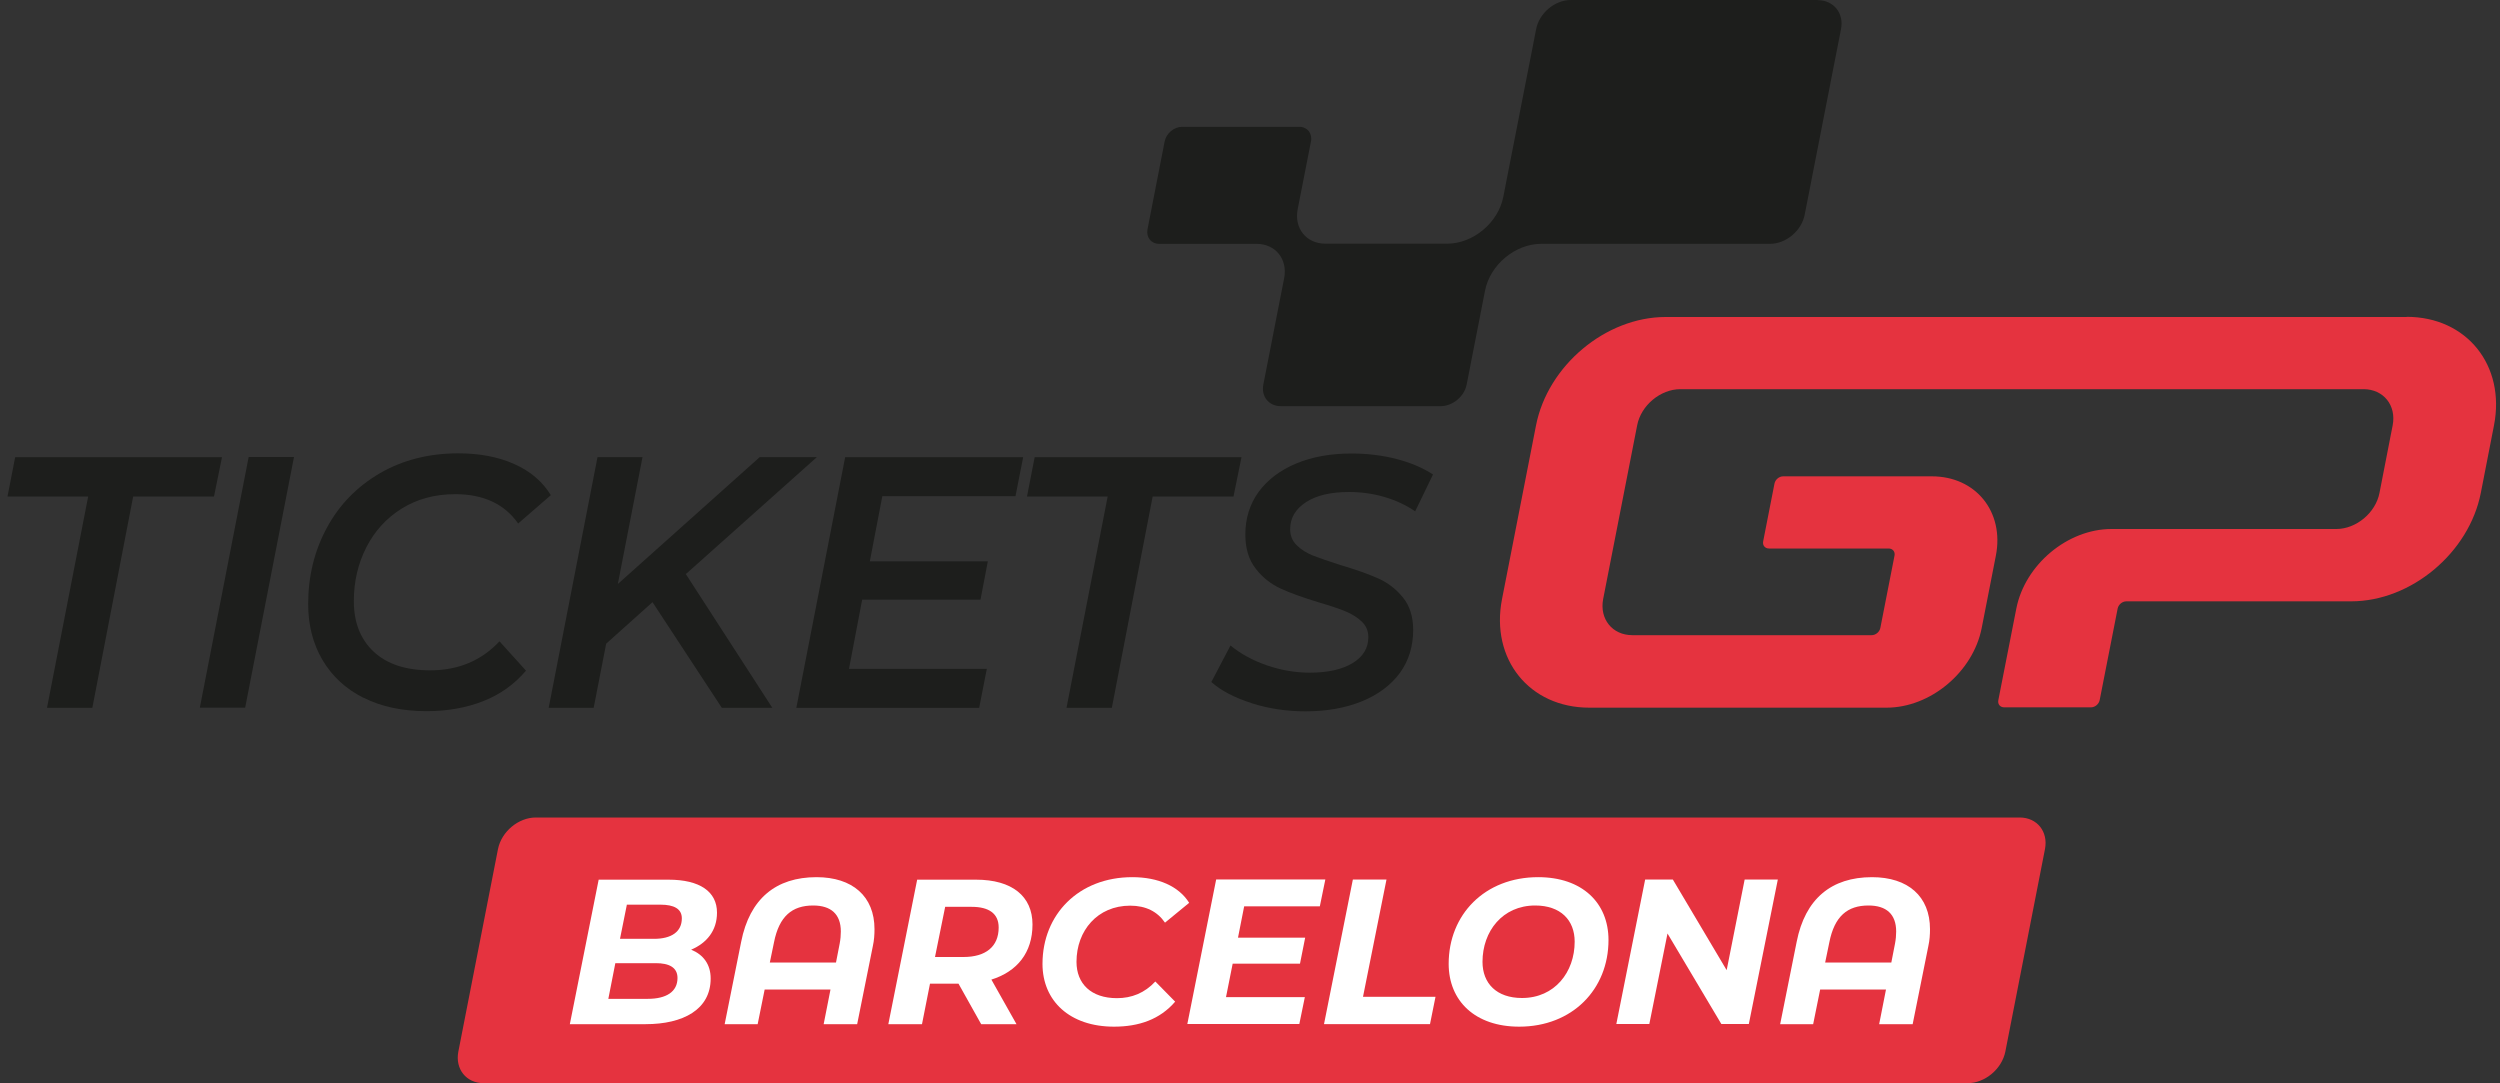 <?xml version="1.0" encoding="UTF-8"?><svg id="a" xmlns="http://www.w3.org/2000/svg" width="150" height="65" viewBox="0 0 150 65"><rect x="0" y="0" width="150" height="65" fill="#333333" stroke="none"/><path d="M109.06,0h-14.81c-.96,0-1.89.78-2.08,1.74l-1.97,10.06h0c-.3,1.56-1.81,2.82-3.37,2.82h-7.31c-1.14,0-1.88-.92-1.66-2.06h0s.8-4.08.8-4.08c.09-.48-.22-.87-.7-.87h-7.04c-.48,0-.94.39-1.04.87l-1.03,5.28c-.09.48.22.87.7.87h5.84c1.14,0,1.88.92,1.66,2.06h0s-1.25,6.38-1.25,6.38c-.14.72.33,1.3,1.05,1.3h9.59c.72,0,1.42-.58,1.56-1.3l1.1-5.62c.3-1.56,1.81-2.82,3.37-2.82h13.73c.96,0,1.89-.78,2.08-1.74l2.18-11.14c.19-.96-.44-1.74-1.4-1.74Z" fill="#1d1e1c"/><path d="M5.3,29.79H.45l.46-2.36h12.41l-.48,2.36h-4.85l-2.45,12.68h-2.72l2.47-12.68Z" fill="#1d1e1c"/><path d="M14.92,27.42h2.72l-2.93,15.04h-2.72l2.93-15.04Z" fill="#1d1e1c"/><path d="M21.81,41.87c-1.07-.54-1.88-1.29-2.46-2.27-.57-.97-.86-2.09-.86-3.35,0-1.69.38-3.22,1.13-4.6.75-1.38,1.81-2.46,3.18-3.26,1.37-.79,2.93-1.19,4.7-1.19,1.27,0,2.39.21,3.35.64.97.43,1.7,1.05,2.2,1.87l-1.96,1.7c-.82-1.17-2.08-1.76-3.78-1.76-1.21,0-2.28.29-3.2.86-.92.57-1.63,1.35-2.13,2.33-.5.98-.75,2.06-.75,3.23,0,1.28.4,2.29,1.19,3.03.79.74,1.92,1.12,3.39,1.12,1.69,0,3.07-.58,4.16-1.74l1.59,1.76c-.7.82-1.55,1.43-2.57,1.83-1.02.4-2.15.6-3.39.6-1.46,0-2.73-.27-3.79-.81Z" fill="#1d1e1c"/><path d="M41.14,34.43l5.2,8.04h-3.03l-4.16-6.34-2.78,2.49-.75,3.85h-2.7l2.93-15.04h2.7l-1.48,7.61,8.51-7.61h3.43l-7.82,6.98-.04.02Z" fill="#1d1e1c"/><path d="M52.94,29.77l-.75,3.91h7.08l-.44,2.3h-7.1l-.79,4.15h8.27l-.46,2.34h-10.97l2.93-15.04h10.68l-.46,2.34h-7.98Z" fill="#1d1e1c"/><path d="M66.47,29.79h-4.85l.46-2.36h12.41l-.48,2.36h-4.85l-2.45,12.68h-2.72l2.47-12.68Z" fill="#1d1e1c"/><path d="M75.1,42.19c-1.03-.33-1.84-.75-2.42-1.27l1.15-2.19c.61.5,1.34.9,2.18,1.19.84.29,1.7.44,2.58.44,1.07,0,1.93-.19,2.56-.57.63-.38.95-.9.95-1.56,0-.37-.13-.68-.39-.93-.26-.25-.58-.45-.96-.61-.38-.16-.92-.34-1.6-.54-.95-.29-1.71-.56-2.3-.83-.58-.27-1.09-.66-1.5-1.19-.42-.53-.63-1.22-.63-2.06,0-.97.27-1.83.8-2.56.54-.73,1.29-1.3,2.25-1.7.96-.4,2.07-.6,3.32-.6.95,0,1.85.11,2.7.33.85.22,1.58.53,2.19.93l-1.07,2.21c-.54-.37-1.16-.66-1.84-.86-.68-.2-1.39-.3-2.13-.3-1.09,0-1.95.2-2.58.61-.63.41-.95.95-.95,1.62,0,.39.13.71.4.97.26.26.59.46.96.61.38.15.93.34,1.65.57.92.27,1.67.54,2.26.8s1.08.64,1.49,1.14c.41.5.62,1.15.62,1.96,0,.99-.27,1.85-.8,2.58-.54.73-1.3,1.3-2.28,1.7s-2.11.6-3.38.6c-1.13,0-2.21-.16-3.24-.49Z" fill="#1d1e1c"/><path d="M144.4,19.02h-44.46c-3.6,0-7.08,2.92-7.78,6.51l-2.04,10.42c-.7,3.6,1.64,6.51,5.24,6.51h17.83c2.64,0,5.19-2.14,5.71-4.77l.85-4.34c.52-2.64-1.2-4.77-3.84-4.77h-8.92c-.24,0-.47.19-.52.43l-.68,3.47c-.05.24.11.43.35.43h7.18c.24,0,.4.19.35.43l-.85,4.34c-.05.24-.28.43-.52.43h-14.36c-1.2,0-1.98-.97-1.75-2.17l2.04-10.42c.23-1.2,1.4-2.17,2.59-2.17h40.99c1.2,0,1.98.97,1.75,2.17l-.79,4.05c-.23,1.2-1.4,2.17-2.59,2.17h-13.49c-2.64,0-5.19,2.14-5.71,4.77l-1.08,5.5c-.05.24.11.43.35.43h5.21c.24,0,.47-.19.52-.43l1.08-5.5c.05-.24.28-.43.52-.43h13.49c3.6,0,7.08-2.92,7.78-6.51l.79-4.05c.7-3.6-1.64-6.51-5.24-6.51Z" fill="#e5333f"/><path d="M121.18,49.05h-9.21,1.68-13.46,14.27-2.24,2.45H32.15c-1.05,0-2.06.85-2.27,1.89l-2.38,12.16c-.2,1.05.48,1.89,1.52,1.89h85.16-31.31,31.82-1.74,5.1c1.05,0,2.06-.85,2.27-1.89l2.38-12.16c.2-1.05-.48-1.89-1.52-1.89Z" fill="#e5333f"/><path d="M42.64,58.71c0,1.86-1.65,2.74-3.9,2.74h-4.55l1.73-8.67h4.19c1.87,0,2.91.71,2.91,1.98,0,1.09-.63,1.83-1.55,2.22.73.3,1.17.88,1.17,1.73ZM40.65,58.68c0-.64-.51-.89-1.3-.89h-2.43l-.42,2.14h2.37c1.1,0,1.78-.42,1.78-1.25ZM37.61,54.29l-.41,2.04h2.04c1.04,0,1.67-.42,1.67-1.23,0-.57-.47-.82-1.28-.82h-2.03Z" fill="#fff"/><path d="M52.47,55.75c0,.32-.02.66-.1,1.02l-.94,4.68h-2.01l.41-2.08h-3.95l-.42,2.08h-1.98l.99-4.94c.51-2.59,2.09-3.88,4.52-3.88,2.16,0,3.48,1.15,3.48,3.12ZM50.16,57.75l.22-1.13c.05-.26.07-.51.07-.73,0-1.04-.59-1.56-1.66-1.56-1.26,0-2.04.64-2.35,2.21l-.25,1.21h3.96Z" fill="#fff"/><path d="M59.48,58.77l1.51,2.68h-2.12l-1.36-2.43h-1.71l-.48,2.43h-2.02l1.73-8.67h3.53c2.16,0,3.39.99,3.39,2.69s-.93,2.83-2.48,3.31ZM59.92,55.65c0-.84-.59-1.24-1.62-1.24h-1.59l-.61,3.01h1.71c1.33,0,2.11-.62,2.11-1.77Z" fill="#fff"/><path d="M62.55,57.83c0-2.96,2.17-5.2,5.39-5.2,1.54,0,2.79.54,3.41,1.54l-1.45,1.19c-.45-.66-1.14-1.02-2.09-1.02-1.96,0-3.22,1.5-3.22,3.37,0,1.31.87,2.18,2.43,2.18.88,0,1.66-.31,2.3-1l1.19,1.21c-.92,1.07-2.18,1.5-3.67,1.5-2.65,0-4.29-1.54-4.29-3.77Z" fill="#fff"/><path d="M74.65,54.38l-.37,1.88h4.03l-.31,1.56h-4.04l-.4,2.01h4.73l-.33,1.61h-6.72l1.73-8.67h6.55l-.33,1.61h-4.55Z" fill="#fff"/><path d="M81.17,52.77h2.02l-1.41,7.04h4.35l-.33,1.64h-6.36l1.73-8.67Z" fill="#fff"/><path d="M86.92,57.83c0-2.96,2.17-5.2,5.37-5.2,2.64,0,4.22,1.54,4.22,3.77,0,2.96-2.17,5.2-5.36,5.2-2.64,0-4.23-1.54-4.23-3.77ZM94.48,56.5c0-1.29-.84-2.17-2.37-2.17-1.96,0-3.16,1.55-3.16,3.38,0,1.29.84,2.17,2.37,2.17,1.96,0,3.16-1.55,3.16-3.38Z" fill="#fff"/><path d="M106.67,52.77l-1.74,8.67h-1.65l-3.23-5.43-1.09,5.43h-1.98l1.73-8.67h1.66l3.23,5.44,1.08-5.44h1.98Z" fill="#fff"/><path d="M115.8,55.75c0,.32-.02.66-.1,1.02l-.94,4.68h-2.01l.41-2.08h-3.95l-.42,2.08h-1.98l.99-4.94c.51-2.59,2.09-3.88,4.52-3.88,2.16,0,3.48,1.15,3.48,3.12ZM113.48,57.75l.22-1.13c.05-.26.07-.51.07-.73,0-1.04-.59-1.56-1.66-1.56-1.26,0-2.04.64-2.35,2.21l-.25,1.21h3.96Z" fill="#fff"/></svg>